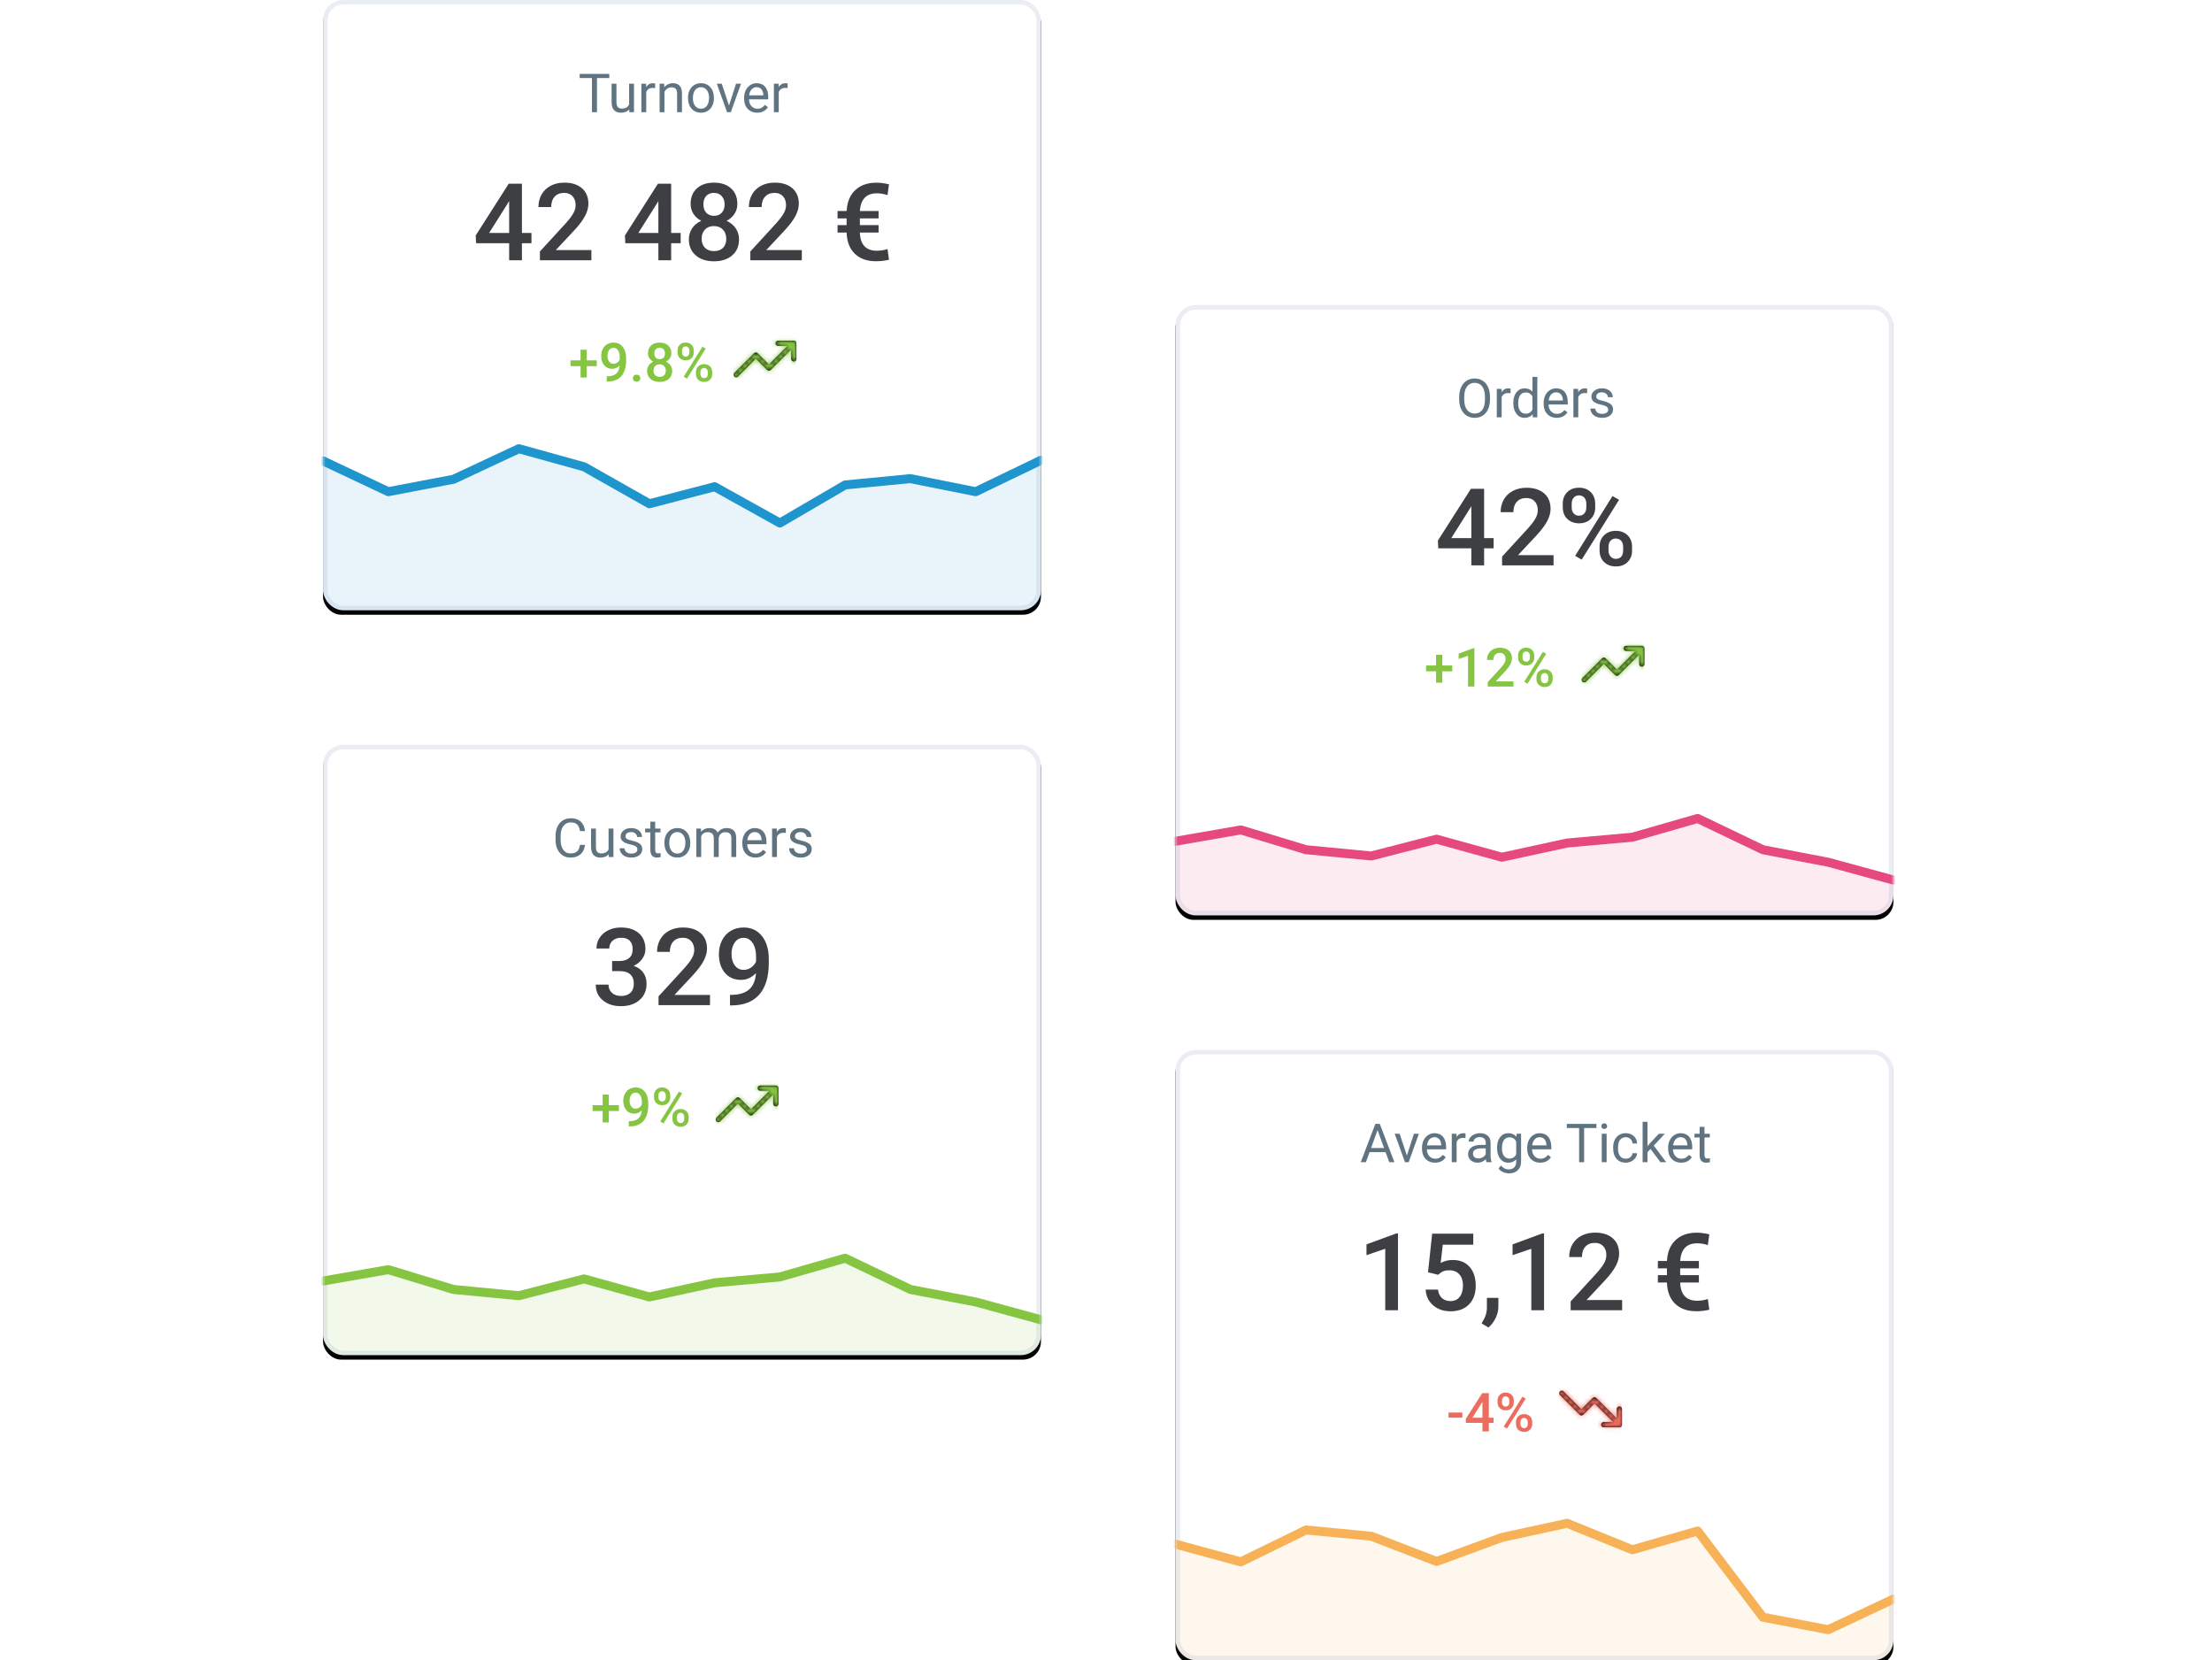 <?xml version="1.0" encoding="UTF-8"?> <svg xmlns="http://www.w3.org/2000/svg" xmlns:xlink="http://www.w3.org/1999/xlink" width="493" height="370" viewBox="0 0 493 370"><defs><rect id="sonar_kpi-a" width="160" height="136" x="0" y="0" rx="4"></rect><filter id="sonar_kpi-b" width="106.2%" height="107.4%" x="-3.1%" y="-2.9%"><feOffset dy="1" in="SourceAlpha" result="shadowOffsetOuter1"></feOffset><feGaussianBlur in="shadowOffsetOuter1" result="shadowBlurOuter1" stdDeviation="1.5"></feGaussianBlur><feComposite in="shadowBlurOuter1" in2="SourceAlpha" operator="out" result="shadowBlurOuter1"></feComposite><feColorMatrix in="shadowBlurOuter1" values="0 0 0 0 0 0 0 0 0 0 0 0 0 0 0 0 0 0 0.04 0"></feColorMatrix></filter><path id="sonar_kpi-d" d="M12.008,4.083 L9.917,4.083 C9.595,4.083 9.333,3.822 9.333,3.5 C9.333,3.178 9.595,2.917 9.917,2.917 L13.417,2.917 C13.739,2.917 14,3.178 14,3.5 L14,7 C14,7.322 13.739,7.583 13.417,7.583 C13.095,7.583 12.833,7.322 12.833,7 L12.833,4.908 L8.287,9.454 C8.06,9.682 7.69,9.682 7.463,9.454 L4.958,6.95 L0.996,10.912 C0.768,11.14 0.399,11.14 0.171,10.912 C-0.057,10.685 -0.057,10.315 0.171,10.088 L4.546,5.713 C4.774,5.485 5.143,5.485 5.371,5.713 L7.875,8.217 L12.008,4.083 Z"></path><rect id="sonar_kpi-f" width="160" height="136" x="0" y="0" rx="4"></rect><filter id="sonar_kpi-g" width="106.2%" height="107.4%" x="-3.1%" y="-2.9%"><feOffset dy="1" in="SourceAlpha" result="shadowOffsetOuter1"></feOffset><feGaussianBlur in="shadowOffsetOuter1" result="shadowBlurOuter1" stdDeviation="1.5"></feGaussianBlur><feComposite in="shadowBlurOuter1" in2="SourceAlpha" operator="out" result="shadowBlurOuter1"></feComposite><feColorMatrix in="shadowBlurOuter1" values="0 0 0 0 0 0 0 0 0 0 0 0 0 0 0 0 0 0 0.04 0"></feColorMatrix></filter><path id="sonar_kpi-i" d="M12.008,4.083 L9.917,4.083 C9.595,4.083 9.333,3.822 9.333,3.5 C9.333,3.178 9.595,2.917 9.917,2.917 L13.417,2.917 C13.739,2.917 14,3.178 14,3.5 L14,7 C14,7.322 13.739,7.583 13.417,7.583 C13.095,7.583 12.833,7.322 12.833,7 L12.833,4.908 L8.287,9.454 C8.06,9.682 7.69,9.682 7.463,9.454 L4.958,6.95 L0.996,10.912 C0.768,11.14 0.399,11.14 0.171,10.912 C-0.057,10.685 -0.057,10.315 0.171,10.088 L4.546,5.713 C4.774,5.485 5.143,5.485 5.371,5.713 L7.875,8.217 L12.008,4.083 Z"></path><rect id="sonar_kpi-k" width="160" height="136" x="0" y="0" rx="4"></rect><filter id="sonar_kpi-l" width="106.2%" height="107.4%" x="-3.1%" y="-2.9%"><feOffset dy="1" in="SourceAlpha" result="shadowOffsetOuter1"></feOffset><feGaussianBlur in="shadowOffsetOuter1" result="shadowBlurOuter1" stdDeviation="1.5"></feGaussianBlur><feComposite in="shadowBlurOuter1" in2="SourceAlpha" operator="out" result="shadowBlurOuter1"></feComposite><feColorMatrix in="shadowBlurOuter1" values="0 0 0 0 0 0 0 0 0 0 0 0 0 0 0 0 0 0 0.04 0"></feColorMatrix></filter><path id="sonar_kpi-n" d="M12.008,4.083 L9.917,4.083 C9.595,4.083 9.333,3.822 9.333,3.5 C9.333,3.178 9.595,2.917 9.917,2.917 L13.417,2.917 C13.739,2.917 14,3.178 14,3.5 L14,7 C14,7.322 13.739,7.583 13.417,7.583 C13.095,7.583 12.833,7.322 12.833,7 L12.833,4.908 L8.287,9.454 C8.06,9.682 7.69,9.682 7.463,9.454 L4.958,6.95 L0.996,10.912 C0.768,11.14 0.399,11.14 0.171,10.912 C-0.057,10.685 -0.057,10.315 0.171,10.088 L4.546,5.713 C4.774,5.485 5.143,5.485 5.371,5.713 L7.875,8.217 L12.008,4.083 Z"></path><rect id="sonar_kpi-p" width="160" height="136" x="0" y="0" rx="4"></rect><filter id="sonar_kpi-q" width="106.2%" height="107.4%" x="-3.1%" y="-2.9%"><feOffset dy="1" in="SourceAlpha" result="shadowOffsetOuter1"></feOffset><feGaussianBlur in="shadowOffsetOuter1" result="shadowBlurOuter1" stdDeviation="1.5"></feGaussianBlur><feComposite in="shadowBlurOuter1" in2="SourceAlpha" operator="out" result="shadowBlurOuter1"></feComposite><feColorMatrix in="shadowBlurOuter1" values="0 0 0 0 0 0 0 0 0 0 0 0 0 0 0 0 0 0 0.04 0"></feColorMatrix></filter><path id="sonar_kpi-s" d="M12.833,9.092 L12.833,7 C12.833,6.678 13.095,6.417 13.417,6.417 C13.739,6.417 14,6.678 14,7 L14,10.5 C14,10.822 13.739,11.083 13.417,11.083 L9.917,11.083 C9.595,11.083 9.333,10.822 9.333,10.5 C9.333,10.178 9.595,9.917 9.917,9.917 L12.008,9.917 L7.875,5.783 L5.371,8.287 C5.143,8.515 4.774,8.515 4.546,8.287 L0.171,3.912 C-0.057,3.685 -0.057,3.315 0.171,3.088 C0.399,2.86 0.768,2.86 0.996,3.088 L4.958,7.05 L7.463,4.546 C7.69,4.318 8.06,4.318 8.287,4.546 L12.833,9.092 Z"></path></defs><g fill="none" fill-rule="evenodd" transform="translate(72)"><mask id="sonar_kpi-c" fill="#fff"><use xlink:href="#sonar_kpi-a"></use></mask><use fill="#000" filter="url(#sonar_kpi-b)" xlink:href="#sonar_kpi-a"></use><rect width="159" height="135" x=".5" y=".5" fill="#FFF" stroke="#EAEDF3" stroke-linejoin="square" rx="4"></rect><g mask="url(#sonar_kpi-c)"><g transform="translate(0 100)"><polyline stroke="#1F95CE" stroke-linecap="round" stroke-linejoin="round" stroke-width="2" points="0 2.712 14.545 9.577 29.091 6.805 43.636 0 58.182 4.029 72.727 12.268 87.273 8.47 101.818 16.56 116.364 8.072 130.909 6.666 145.455 9.577 160 2.574"></polyline><polygon fill="#1F95CE" points="0 2.926 14.545 9.755 29.091 6.968 43.636 0 58.182 4.181 72.727 12.681 87.273 8.64 101.818 16.862 116.364 8.361 130.909 6.968 145.455 9.755 160 2.926 160 36 0 36" opacity=".102"></polygon></g></g><path fill="#3E3F42" fill-rule="nonzero" d="M44.325,51.918 L46.447,51.918 L46.447,54.203 L44.325,54.203 L44.325,58 L41.478,58 L41.478,54.203 L34.107,54.203 L34.025,52.469 L41.384,40.938 L44.325,40.938 L44.325,51.918 Z M37.013,51.918 L41.478,51.918 L41.478,44.793 L41.267,45.168 L37.013,51.918 Z M59.806,58 L48.333,58 L48.333,56.043 L54.017,49.844 C54.837,48.93 55.421,48.166 55.769,47.553 C56.116,46.939 56.29,46.324 56.29,45.707 C56.29,44.895 56.062,44.238 55.605,43.738 C55.148,43.238 54.532,42.988 53.759,42.988 C52.837,42.988 52.122,43.27 51.615,43.832 C51.107,44.395 50.853,45.164 50.853,46.141 L48.005,46.141 C48.005,45.102 48.241,44.166 48.714,43.334 C49.187,42.502 49.863,41.855 50.741,41.395 C51.62,40.934 52.634,40.703 53.782,40.703 C55.439,40.703 56.745,41.119 57.702,41.951 C58.659,42.783 59.138,43.934 59.138,45.402 C59.138,46.254 58.898,47.146 58.417,48.08 C57.937,49.014 57.15,50.074 56.056,51.262 L51.884,55.727 L59.806,55.727 L59.806,58 Z M77.583,51.918 L79.704,51.918 L79.704,54.203 L77.583,54.203 L77.583,58 L74.736,58 L74.736,54.203 L67.365,54.203 L67.282,52.469 L74.642,40.938 L77.583,40.938 L77.583,51.918 Z M70.271,51.918 L74.736,51.918 L74.736,44.793 L74.525,45.168 L70.271,51.918 Z M92.337,45.438 C92.337,46.273 92.122,47.018 91.693,47.67 C91.263,48.322 90.677,48.836 89.935,49.211 C90.825,49.625 91.511,50.191 91.991,50.91 C92.472,51.629 92.712,52.441 92.712,53.348 C92.712,54.848 92.204,56.037 91.189,56.916 C90.173,57.795 88.822,58.234 87.134,58.234 C85.439,58.234 84.081,57.793 83.062,56.91 C82.042,56.027 81.532,54.84 81.532,53.348 C81.532,52.434 81.775,51.613 82.259,50.887 C82.743,50.16 83.423,49.602 84.298,49.211 C83.564,48.836 82.984,48.322 82.558,47.67 C82.132,47.018 81.919,46.273 81.919,45.438 C81.919,43.984 82.388,42.832 83.325,41.98 C84.263,41.129 85.529,40.703 87.122,40.703 C88.724,40.703 89.993,41.129 90.931,41.98 C91.868,42.832 92.337,43.984 92.337,45.438 Z M89.865,53.207 C89.865,52.363 89.613,51.682 89.109,51.162 C88.605,50.643 87.939,50.383 87.111,50.383 C86.282,50.383 85.62,50.641 85.124,51.156 C84.628,51.672 84.38,52.355 84.38,53.207 C84.38,54.043 84.624,54.711 85.113,55.211 C85.601,55.711 86.275,55.961 87.134,55.961 C87.993,55.961 88.663,55.719 89.144,55.234 C89.624,54.75 89.865,54.074 89.865,53.207 Z M89.501,45.543 C89.501,44.801 89.286,44.189 88.857,43.709 C88.427,43.229 87.849,42.988 87.122,42.988 C86.396,42.988 85.822,43.217 85.4,43.674 C84.978,44.131 84.767,44.754 84.767,45.543 C84.767,46.324 84.98,46.945 85.406,47.406 C85.831,47.867 86.407,48.098 87.134,48.098 C87.861,48.098 88.437,47.867 88.863,47.406 C89.288,46.945 89.501,46.324 89.501,45.543 Z M106.704,58 L95.232,58 L95.232,56.043 L100.915,49.844 C101.736,48.93 102.32,48.166 102.667,47.553 C103.015,46.939 103.189,46.324 103.189,45.707 C103.189,44.895 102.96,44.238 102.503,43.738 C102.046,43.238 101.431,42.988 100.657,42.988 C99.736,42.988 99.021,43.27 98.513,43.832 C98.005,44.395 97.751,45.164 97.751,46.141 L94.904,46.141 C94.904,45.102 95.14,44.166 95.613,43.334 C96.085,42.502 96.761,41.855 97.64,41.395 C98.519,40.934 99.532,40.703 100.681,40.703 C102.337,40.703 103.644,41.119 104.601,41.951 C105.558,42.783 106.036,43.934 106.036,45.402 C106.036,46.254 105.796,47.146 105.316,48.08 C104.835,49.014 104.048,50.074 102.954,51.262 L98.782,55.727 L106.704,55.727 L106.704,58 Z M123.814,51.824 L119.642,51.824 C119.689,53.184 120.031,54.199 120.667,54.871 C121.304,55.543 122.216,55.879 123.404,55.879 C124.263,55.879 125.064,55.75 125.806,55.492 L126.134,57.883 C125.197,58.109 124.228,58.223 123.228,58.223 C121.228,58.223 119.654,57.66 118.505,56.535 C117.357,55.41 116.751,53.84 116.689,51.824 L114.673,51.824 L114.673,50.172 L116.689,50.172 L116.689,48.672 L114.673,48.672 L114.673,47.02 L116.7,47.02 C116.802,45.027 117.439,43.479 118.611,42.373 C119.782,41.268 121.357,40.715 123.333,40.715 C124.161,40.715 125.095,40.836 126.134,41.078 L125.806,43.48 C125.009,43.215 124.216,43.082 123.427,43.082 C122.247,43.082 121.341,43.418 120.708,44.09 C120.075,44.762 119.724,45.738 119.654,47.02 L123.814,47.02 L123.814,48.672 L119.642,48.672 L119.642,50.172 L123.814,50.172 L123.814,51.824 Z" mask="url(#sonar_kpi-c)"></path><path fill="#5F7381" fill-rule="nonzero" d="M63.793,17.395 L61.051,17.395 L61.051,25 L59.932,25 L59.932,17.395 L57.196,17.395 L57.196,16.469 L63.793,16.469 L63.793,17.395 Z M68.246,24.373 C67.824,24.869 67.205,25.117 66.389,25.117 C65.713,25.117 65.198,24.921 64.845,24.528 C64.491,24.136 64.313,23.555 64.309,22.785 L64.309,18.66 L65.393,18.66 L65.393,22.756 C65.393,23.717 65.783,24.197 66.565,24.197 C67.393,24.197 67.944,23.889 68.217,23.271 L68.217,18.66 L69.301,18.66 L69.301,25 L68.27,25 L68.246,24.373 Z M74.012,19.633 C73.848,19.605 73.67,19.592 73.479,19.592 C72.768,19.592 72.285,19.895 72.031,20.5 L72.031,25 L70.948,25 L70.948,18.66 L72.002,18.66 L72.02,19.393 C72.375,18.826 72.879,18.543 73.531,18.543 C73.742,18.543 73.903,18.57 74.012,18.625 L74.012,19.633 Z M76.033,18.66 L76.069,19.457 C76.553,18.848 77.186,18.543 77.967,18.543 C79.307,18.543 79.983,19.299 79.994,20.811 L79.994,25 L78.91,25 L78.91,20.805 C78.906,20.348 78.802,20.01 78.597,19.791 C78.392,19.572 78.073,19.463 77.639,19.463 C77.287,19.463 76.979,19.557 76.713,19.744 C76.448,19.932 76.24,20.178 76.092,20.482 L76.092,25 L75.008,25 L75.008,18.66 L76.033,18.66 Z M81.342,21.771 C81.342,21.15 81.464,20.592 81.708,20.096 C81.952,19.6 82.292,19.217 82.728,18.947 C83.163,18.678 83.66,18.543 84.219,18.543 C85.082,18.543 85.781,18.842 86.314,19.439 C86.847,20.037 87.114,20.832 87.114,21.824 L87.114,21.9 C87.114,22.518 86.995,23.071 86.759,23.562 C86.523,24.052 86.185,24.434 85.745,24.707 C85.306,24.98 84.801,25.117 84.231,25.117 C83.371,25.117 82.675,24.818 82.142,24.221 C81.609,23.623 81.342,22.832 81.342,21.848 L81.342,21.771 Z M82.432,21.9 C82.432,22.604 82.595,23.168 82.921,23.594 C83.247,24.02 83.684,24.232 84.231,24.232 C84.782,24.232 85.219,24.017 85.543,23.585 C85.867,23.153 86.03,22.549 86.03,21.771 C86.03,21.076 85.865,20.513 85.534,20.081 C85.204,19.649 84.766,19.434 84.219,19.434 C83.684,19.434 83.252,19.646 82.924,20.072 C82.596,20.498 82.432,21.107 82.432,21.9 Z M90.477,23.529 L92.047,18.66 L93.155,18.66 L90.881,25 L90.055,25 L87.758,18.66 L88.865,18.66 L90.477,23.529 Z M96.752,25.117 C95.893,25.117 95.194,24.835 94.655,24.271 C94.115,23.706 93.846,22.951 93.846,22.006 L93.846,21.807 C93.846,21.178 93.966,20.616 94.206,20.122 C94.447,19.628 94.782,19.241 95.214,18.962 C95.646,18.683 96.114,18.543 96.617,18.543 C97.442,18.543 98.082,18.814 98.539,19.357 C98.996,19.9 99.225,20.678 99.225,21.689 L99.225,22.141 L94.93,22.141 C94.946,22.766 95.128,23.271 95.478,23.655 C95.827,24.04 96.272,24.232 96.811,24.232 C97.194,24.232 97.518,24.154 97.783,23.998 C98.049,23.842 98.281,23.635 98.481,23.377 L99.143,23.893 C98.612,24.709 97.815,25.117 96.752,25.117 Z M96.617,19.434 C96.18,19.434 95.813,19.593 95.516,19.911 C95.219,20.229 95.035,20.676 94.965,21.25 L98.141,21.25 L98.141,21.168 C98.11,20.617 97.961,20.19 97.696,19.888 C97.43,19.585 97.071,19.434 96.617,19.434 Z M103.543,19.633 C103.379,19.605 103.201,19.592 103.01,19.592 C102.299,19.592 101.817,19.895 101.563,20.5 L101.563,25 L100.479,25 L100.479,18.66 L101.533,18.66 L101.551,19.393 C101.907,18.826 102.41,18.543 103.063,18.543 C103.274,18.543 103.434,18.57 103.543,18.625 L103.543,19.633 Z" mask="url(#sonar_kpi-c)"></path><g mask="url(#sonar_kpi-c)"><g transform="translate(54 70)"><path fill="#85C542" fill-rule="nonzero" d="M4.774,10.307 L7.001,10.307 L7.001,11.607 L4.774,11.607 L4.774,14.145 L3.392,14.145 L3.392,11.607 L1.153,11.607 L1.153,10.307 L3.392,10.307 L3.392,7.934 L4.774,7.934 L4.774,10.307 Z M12.116,11.432 C11.64,11.936 11.083,12.188 10.446,12.188 C9.696,12.188 9.099,11.925 8.653,11.399 C8.208,10.874 7.985,10.184 7.985,9.328 C7.985,8.766 8.099,8.256 8.325,7.799 C8.552,7.342 8.874,6.986 9.292,6.732 C9.71,6.479 10.194,6.352 10.745,6.352 C11.604,6.352 12.286,6.672 12.79,7.312 C13.294,7.953 13.546,8.811 13.546,9.885 L13.546,10.283 C13.546,11.822 13.198,12.996 12.503,13.805 C11.808,14.613 10.771,15.023 9.392,15.035 L9.222,15.035 L9.222,13.857 L9.427,13.857 C10.267,13.846 10.911,13.644 11.36,13.251 C11.81,12.858 12.062,12.252 12.116,11.432 Z M10.745,11.074 C11.03,11.074 11.298,10.992 11.548,10.828 C11.798,10.664 11.991,10.438 12.128,10.148 L12.128,9.592 C12.128,8.963 11.999,8.457 11.741,8.074 C11.483,7.691 11.149,7.5 10.739,7.5 C10.329,7.5 10.002,7.669 9.758,8.007 C9.514,8.345 9.392,8.771 9.392,9.287 C9.392,9.822 9.515,10.254 9.761,10.582 C10.007,10.91 10.335,11.074 10.745,11.074 Z M15.878,13.5 C16.144,13.5 16.349,13.575 16.493,13.726 C16.638,13.876 16.71,14.064 16.71,14.291 C16.71,14.514 16.638,14.698 16.493,14.845 C16.349,14.991 16.144,15.064 15.878,15.064 C15.624,15.064 15.423,14.992 15.274,14.848 C15.126,14.703 15.052,14.518 15.052,14.291 C15.052,14.064 15.124,13.876 15.269,13.726 C15.413,13.575 15.616,13.5 15.878,13.5 Z M23.624,8.719 C23.624,9.137 23.517,9.509 23.302,9.835 C23.087,10.161 22.794,10.418 22.423,10.605 C22.868,10.813 23.211,11.096 23.451,11.455 C23.691,11.814 23.812,12.221 23.812,12.674 C23.812,13.424 23.558,14.019 23.05,14.458 C22.542,14.897 21.866,15.117 21.022,15.117 C20.175,15.117 19.496,14.896 18.986,14.455 C18.477,14.014 18.222,13.42 18.222,12.674 C18.222,12.217 18.343,11.807 18.585,11.443 C18.827,11.08 19.167,10.801 19.604,10.605 C19.237,10.418 18.947,10.161 18.734,9.835 C18.521,9.509 18.415,9.137 18.415,8.719 C18.415,7.992 18.649,7.416 19.118,6.99 C19.587,6.564 20.22,6.352 21.017,6.352 C21.817,6.352 22.452,6.564 22.921,6.99 C23.39,7.416 23.624,7.992 23.624,8.719 Z M22.388,12.604 C22.388,12.182 22.262,11.841 22.01,11.581 C21.758,11.321 21.425,11.191 21.011,11.191 C20.597,11.191 20.266,11.32 20.018,11.578 C19.77,11.836 19.646,12.178 19.646,12.604 C19.646,13.021 19.768,13.355 20.012,13.605 C20.256,13.855 20.593,13.98 21.022,13.98 C21.452,13.98 21.787,13.859 22.027,13.617 C22.268,13.375 22.388,13.037 22.388,12.604 Z M22.206,8.771 C22.206,8.4 22.099,8.095 21.884,7.854 C21.669,7.614 21.38,7.494 21.017,7.494 C20.653,7.494 20.366,7.608 20.155,7.837 C19.944,8.065 19.839,8.377 19.839,8.771 C19.839,9.162 19.945,9.473 20.158,9.703 C20.371,9.934 20.659,10.049 21.022,10.049 C21.386,10.049 21.674,9.934 21.887,9.703 C22.1,9.473 22.206,9.162 22.206,8.771 Z M25.013,8.109 C25.013,7.594 25.179,7.171 25.511,6.841 C25.843,6.511 26.278,6.346 26.817,6.346 C27.364,6.346 27.803,6.511 28.133,6.841 C28.463,7.171 28.628,7.604 28.628,8.139 L28.628,8.561 C28.628,9.072 28.463,9.492 28.133,9.82 C27.803,10.148 27.368,10.312 26.829,10.312 C26.302,10.312 25.867,10.151 25.525,9.829 C25.184,9.507 25.013,9.072 25.013,8.525 L25.013,8.109 Z M26.009,8.561 C26.009,8.83 26.084,9.048 26.234,9.214 C26.385,9.38 26.583,9.463 26.829,9.463 C27.071,9.463 27.267,9.38 27.415,9.214 C27.563,9.048 27.638,8.822 27.638,8.537 L27.638,8.109 C27.638,7.84 27.563,7.621 27.412,7.453 C27.262,7.285 27.063,7.201 26.817,7.201 C26.571,7.201 26.375,7.286 26.229,7.456 C26.082,7.626 26.009,7.85 26.009,8.127 L26.009,8.561 Z M29.114,12.908 C29.114,12.385 29.284,11.961 29.624,11.637 C29.964,11.312 30.397,11.15 30.925,11.15 C31.456,11.15 31.891,11.312 32.229,11.637 C32.566,11.961 32.735,12.398 32.735,12.949 L32.735,13.365 C32.735,13.873 32.572,14.292 32.246,14.622 C31.92,14.952 31.483,15.117 30.937,15.117 C30.39,15.117 29.949,14.954 29.615,14.628 C29.281,14.302 29.114,13.871 29.114,13.336 L29.114,12.908 Z M30.11,13.365 C30.11,13.631 30.187,13.849 30.342,14.019 C30.496,14.188 30.694,14.273 30.937,14.273 C31.187,14.273 31.383,14.192 31.525,14.03 C31.668,13.868 31.739,13.641 31.739,13.348 L31.739,12.908 C31.739,12.635 31.663,12.416 31.511,12.252 C31.358,12.088 31.163,12.006 30.925,12.006 C30.683,12.006 30.486,12.088 30.336,12.252 C30.186,12.416 30.11,12.643 30.11,12.932 L30.11,13.365 Z M27.122,14.361 L26.39,13.939 L30.556,7.271 L31.288,7.693 L27.122,14.361 Z"></path><g transform="translate(37.5 3)"><mask id="sonar_kpi-e" fill="#fff"><use xlink:href="#sonar_kpi-d"></use></mask><use fill="#000" fill-rule="nonzero" xlink:href="#sonar_kpi-d"></use><g fill="#85C542" mask="url(#sonar_kpi-e)"><rect width="14" height="14"></rect></g></g></g></g><g transform="translate(190 68)"><mask id="sonar_kpi-h" fill="#fff"><use xlink:href="#sonar_kpi-f"></use></mask><use fill="#000" filter="url(#sonar_kpi-g)" xlink:href="#sonar_kpi-f"></use><rect width="159" height="135" x=".5" y=".5" fill="#FFF" stroke="#EAEDF3" stroke-linejoin="square" rx="4"></rect><g mask="url(#sonar_kpi-h)"><g transform="matrix(-1 0 0 1 160 114.4)"><polygon fill="#E64880" points="0 13.726 14.545 9.755 29.091 6.968 43.636 0 58.182 4.181 72.727 5.481 87.273 8.64 101.818 4.622 116.364 8.361 130.909 6.968 145.455 2.555 160 5.086 160 21.6 0 21.6" opacity=".102"></polygon><polyline stroke="#E64880" stroke-linecap="round" stroke-linejoin="round" stroke-width="2" points="0 13.726 14.545 9.755 29.091 6.968 43.636 0 58.182 4.181 72.727 5.481 87.273 8.64 101.818 4.622 116.364 8.361 130.909 6.968 145.455 2.555 160 5.086"></polyline></g></g><path fill="#3E3F42" fill-rule="nonzero" d="M68.771,51.918 L70.892,51.918 L70.892,54.203 L68.771,54.203 L68.771,58 L65.923,58 L65.923,54.203 L58.552,54.203 L58.47,52.469 L65.829,40.938 L68.771,40.938 L68.771,51.918 Z M61.458,51.918 L65.923,51.918 L65.923,44.793 L65.712,45.168 L61.458,51.918 Z M84.251,58 L72.779,58 L72.779,56.043 L78.462,49.844 C79.282,48.93 79.866,48.166 80.214,47.553 C80.562,46.939 80.736,46.324 80.736,45.707 C80.736,44.895 80.507,44.238 80.05,43.738 C79.593,43.238 78.978,42.988 78.204,42.988 C77.282,42.988 76.568,43.27 76.06,43.832 C75.552,44.395 75.298,45.164 75.298,46.141 L72.45,46.141 C72.45,45.102 72.687,44.166 73.159,43.334 C73.632,42.502 74.308,41.855 75.187,41.395 C76.066,40.934 77.079,40.703 78.228,40.703 C79.884,40.703 81.191,41.119 82.148,41.951 C83.105,42.783 83.583,43.934 83.583,45.402 C83.583,46.254 83.343,47.146 82.863,48.08 C82.382,49.014 81.595,50.074 80.501,51.262 L76.329,55.727 L84.251,55.727 L84.251,58 Z M86.302,44.219 C86.302,43.187 86.634,42.342 87.298,41.682 C87.962,41.021 88.833,40.691 89.911,40.691 C91.005,40.691 91.882,41.021 92.542,41.682 C93.202,42.342 93.532,43.207 93.532,44.277 L93.532,45.121 C93.532,46.145 93.202,46.984 92.542,47.641 C91.882,48.297 91.013,48.625 89.935,48.625 C88.88,48.625 88.011,48.303 87.327,47.658 C86.644,47.014 86.302,46.145 86.302,45.051 L86.302,44.219 Z M88.294,45.121 C88.294,45.66 88.445,46.096 88.745,46.428 C89.046,46.76 89.443,46.926 89.935,46.926 C90.419,46.926 90.81,46.76 91.107,46.428 C91.404,46.096 91.552,45.645 91.552,45.074 L91.552,44.219 C91.552,43.68 91.402,43.242 91.101,42.906 C90.8,42.57 90.404,42.402 89.911,42.402 C89.419,42.402 89.027,42.572 88.734,42.912 C88.441,43.252 88.294,43.699 88.294,44.254 L88.294,45.121 Z M94.505,53.816 C94.505,52.77 94.845,51.922 95.525,51.273 C96.204,50.625 97.072,50.301 98.126,50.301 C99.189,50.301 100.058,50.625 100.734,51.273 C101.409,51.922 101.747,52.797 101.747,53.898 L101.747,54.73 C101.747,55.746 101.421,56.584 100.769,57.244 C100.116,57.904 99.243,58.234 98.15,58.234 C97.056,58.234 96.175,57.908 95.507,57.256 C94.839,56.604 94.505,55.742 94.505,54.672 L94.505,53.816 Z M96.497,54.73 C96.497,55.262 96.652,55.697 96.96,56.037 C97.269,56.377 97.665,56.547 98.15,56.547 C98.65,56.547 99.042,56.385 99.327,56.061 C99.613,55.736 99.755,55.281 99.755,54.695 L99.755,53.816 C99.755,53.27 99.603,52.832 99.298,52.504 C98.993,52.176 98.603,52.012 98.126,52.012 C97.642,52.012 97.249,52.176 96.948,52.504 C96.648,52.832 96.497,53.285 96.497,53.863 L96.497,54.73 Z M90.521,56.723 L89.056,55.879 L97.388,42.543 L98.853,43.387 L90.521,56.723 Z" mask="url(#sonar_kpi-h)"></path><path fill="#5F7381" fill-rule="nonzero" d="M70.08,21.01 C70.08,21.846 69.94,22.575 69.658,23.198 C69.377,23.821 68.979,24.297 68.463,24.625 C67.948,24.953 67.346,25.117 66.658,25.117 C65.987,25.117 65.391,24.952 64.871,24.622 C64.352,24.292 63.948,23.821 63.661,23.21 C63.374,22.599 63.227,21.891 63.219,21.086 L63.219,20.471 C63.219,19.65 63.362,18.926 63.647,18.297 C63.932,17.668 64.335,17.187 64.857,16.853 C65.378,16.519 65.975,16.352 66.647,16.352 C67.33,16.352 67.933,16.517 68.454,16.847 C68.976,17.177 69.377,17.655 69.658,18.282 C69.94,18.909 70.08,19.639 70.08,20.471 L70.08,21.01 Z M68.961,20.459 C68.961,19.447 68.758,18.671 68.352,18.13 C67.946,17.589 67.377,17.318 66.647,17.318 C65.936,17.318 65.376,17.589 64.968,18.13 C64.56,18.671 64.35,19.422 64.338,20.383 L64.338,21.01 C64.338,21.99 64.544,22.761 64.956,23.321 C65.368,23.882 65.936,24.162 66.658,24.162 C67.385,24.162 67.948,23.897 68.346,23.368 C68.744,22.839 68.949,22.08 68.961,21.092 L68.961,20.459 Z M74.662,19.633 C74.498,19.605 74.321,19.592 74.129,19.592 C73.418,19.592 72.936,19.895 72.682,20.5 L72.682,25 L71.598,25 L71.598,18.66 L72.653,18.66 L72.67,19.393 C73.026,18.826 73.53,18.543 74.182,18.543 C74.393,18.543 74.553,18.57 74.662,18.625 L74.662,19.633 Z M75.283,21.777 C75.283,20.805 75.514,20.022 75.975,19.431 C76.436,18.839 77.039,18.543 77.785,18.543 C78.528,18.543 79.115,18.797 79.549,19.305 L79.549,16 L80.633,16 L80.633,25 L79.637,25 L79.584,24.32 C79.151,24.852 78.547,25.117 77.774,25.117 C77.039,25.117 76.441,24.816 75.978,24.215 C75.515,23.613 75.283,22.828 75.283,21.859 L75.283,21.777 Z M76.367,21.9 C76.367,22.619 76.516,23.182 76.813,23.588 C77.11,23.994 77.52,24.197 78.043,24.197 C78.731,24.197 79.233,23.889 79.549,23.271 L79.549,20.359 C79.225,19.762 78.727,19.463 78.055,19.463 C77.524,19.463 77.11,19.668 76.813,20.078 C76.516,20.488 76.367,21.096 76.367,21.9 Z M84.946,25.117 C84.086,25.117 83.387,24.835 82.848,24.271 C82.309,23.706 82.039,22.951 82.039,22.006 L82.039,21.807 C82.039,21.178 82.159,20.616 82.4,20.122 C82.64,19.628 82.976,19.241 83.407,18.962 C83.839,18.683 84.307,18.543 84.811,18.543 C85.635,18.543 86.276,18.814 86.733,19.357 C87.19,19.9 87.418,20.678 87.418,21.689 L87.418,22.141 L83.123,22.141 C83.139,22.766 83.322,23.271 83.671,23.655 C84.021,24.04 84.465,24.232 85.004,24.232 C85.387,24.232 85.711,24.154 85.977,23.998 C86.242,23.842 86.475,23.635 86.674,23.377 L87.336,23.893 C86.805,24.709 86.008,25.117 84.946,25.117 Z M84.811,19.434 C84.373,19.434 84.006,19.593 83.709,19.911 C83.412,20.229 83.229,20.676 83.158,21.25 L86.334,21.25 L86.334,21.168 C86.303,20.617 86.155,20.19 85.889,19.888 C85.623,19.585 85.264,19.434 84.811,19.434 Z M91.737,19.633 C91.573,19.605 91.395,19.592 91.203,19.592 C90.492,19.592 90.01,19.895 89.756,20.5 L89.756,25 L88.672,25 L88.672,18.66 L89.727,18.66 L89.744,19.393 C90.1,18.826 90.604,18.543 91.256,18.543 C91.467,18.543 91.627,18.57 91.737,18.625 L91.737,19.633 Z M96.424,23.318 C96.424,23.025 96.314,22.798 96.093,22.636 C95.872,22.474 95.488,22.334 94.939,22.217 C94.39,22.1 93.954,21.959 93.632,21.795 C93.31,21.631 93.072,21.436 92.917,21.209 C92.763,20.982 92.686,20.713 92.686,20.4 C92.686,19.881 92.906,19.441 93.345,19.082 C93.784,18.723 94.346,18.543 95.03,18.543 C95.748,18.543 96.331,18.729 96.779,19.1 C97.226,19.471 97.449,19.945 97.449,20.523 L96.36,20.523 C96.36,20.227 96.234,19.971 95.982,19.756 C95.73,19.541 95.412,19.434 95.03,19.434 C94.635,19.434 94.326,19.52 94.104,19.691 C93.881,19.863 93.77,20.088 93.77,20.365 C93.77,20.627 93.873,20.824 94.08,20.957 C94.287,21.09 94.661,21.217 95.202,21.338 C95.743,21.459 96.182,21.604 96.518,21.771 C96.854,21.939 97.103,22.142 97.265,22.378 C97.427,22.614 97.508,22.902 97.508,23.242 C97.508,23.809 97.282,24.263 96.828,24.604 C96.375,24.946 95.787,25.117 95.065,25.117 C94.557,25.117 94.108,25.027 93.717,24.848 C93.326,24.668 93.021,24.417 92.8,24.095 C92.579,23.772 92.469,23.424 92.469,23.049 L93.553,23.049 C93.573,23.412 93.718,23.7 93.99,23.913 C94.261,24.126 94.619,24.232 95.065,24.232 C95.475,24.232 95.804,24.149 96.052,23.983 C96.3,23.817 96.424,23.596 96.424,23.318 Z" mask="url(#sonar_kpi-h)"></path><g mask="url(#sonar_kpi-h)"><g transform="translate(55 70)"><path fill="#85C542" fill-rule="nonzero" d="M4.45,10.307 L6.677,10.307 L6.677,11.607 L4.45,11.607 L4.45,14.145 L3.067,14.145 L3.067,11.607 L0.829,11.607 L0.829,10.307 L3.067,10.307 L3.067,7.934 L4.45,7.934 L4.45,10.307 Z M11.61,15 L10.192,15 L10.192,8.15 L8.101,8.865 L8.101,7.664 L11.429,6.439 L11.61,6.439 L11.61,15 Z M20.312,15 L14.575,15 L14.575,14.021 L17.417,10.922 C17.827,10.465 18.119,10.083 18.293,9.776 C18.467,9.47 18.554,9.162 18.554,8.854 C18.554,8.447 18.439,8.119 18.211,7.869 C17.982,7.619 17.675,7.494 17.288,7.494 C16.827,7.494 16.47,7.635 16.216,7.916 C15.962,8.197 15.835,8.582 15.835,9.07 L14.411,9.07 C14.411,8.551 14.529,8.083 14.766,7.667 C15.002,7.251 15.34,6.928 15.779,6.697 C16.219,6.467 16.726,6.352 17.3,6.352 C18.128,6.352 18.781,6.56 19.26,6.976 C19.738,7.392 19.978,7.967 19.978,8.701 C19.978,9.127 19.857,9.573 19.617,10.04 C19.377,10.507 18.983,11.037 18.437,11.631 L16.351,13.863 L20.312,13.863 L20.312,15 Z M21.337,8.109 C21.337,7.594 21.503,7.171 21.835,6.841 C22.167,6.511 22.603,6.346 23.142,6.346 C23.688,6.346 24.127,6.511 24.457,6.841 C24.787,7.171 24.952,7.604 24.952,8.139 L24.952,8.561 C24.952,9.072 24.787,9.492 24.457,9.82 C24.127,10.148 23.692,10.312 23.153,10.312 C22.626,10.312 22.191,10.151 21.85,9.829 C21.508,9.507 21.337,9.072 21.337,8.525 L21.337,8.109 Z M22.333,8.561 C22.333,8.83 22.408,9.048 22.559,9.214 C22.709,9.38 22.907,9.463 23.153,9.463 C23.396,9.463 23.591,9.38 23.739,9.214 C23.888,9.048 23.962,8.822 23.962,8.537 L23.962,8.109 C23.962,7.84 23.887,7.621 23.736,7.453 C23.586,7.285 23.388,7.201 23.142,7.201 C22.896,7.201 22.699,7.286 22.553,7.456 C22.406,7.626 22.333,7.85 22.333,8.127 L22.333,8.561 Z M25.438,12.908 C25.438,12.385 25.608,11.961 25.948,11.637 C26.288,11.312 26.722,11.15 27.249,11.15 C27.78,11.15 28.215,11.312 28.553,11.637 C28.891,11.961 29.06,12.398 29.06,12.949 L29.06,13.365 C29.06,13.873 28.896,14.292 28.57,14.622 C28.244,14.952 27.808,15.117 27.261,15.117 C26.714,15.117 26.273,14.954 25.939,14.628 C25.605,14.302 25.438,13.871 25.438,13.336 L25.438,12.908 Z M26.435,13.365 C26.435,13.631 26.512,13.849 26.666,14.019 C26.82,14.188 27.019,14.273 27.261,14.273 C27.511,14.273 27.707,14.192 27.85,14.03 C27.992,13.868 28.063,13.641 28.063,13.348 L28.063,12.908 C28.063,12.635 27.987,12.416 27.835,12.252 C27.683,12.088 27.487,12.006 27.249,12.006 C27.007,12.006 26.811,12.088 26.66,12.252 C26.51,12.416 26.435,12.643 26.435,12.932 L26.435,13.365 Z M23.446,14.361 L22.714,13.939 L26.88,7.271 L27.612,7.693 L23.446,14.361 Z"></path><g transform="translate(35.5 3)"><mask id="sonar_kpi-j" fill="#fff"><use xlink:href="#sonar_kpi-i"></use></mask><use fill="#000" fill-rule="nonzero" xlink:href="#sonar_kpi-i"></use><g fill="#85C542" mask="url(#sonar_kpi-j)"><rect width="14" height="14"></rect></g></g></g></g></g><g transform="translate(0 166)"><mask id="sonar_kpi-m" fill="#fff"><use xlink:href="#sonar_kpi-k"></use></mask><use fill="#000" filter="url(#sonar_kpi-l)" xlink:href="#sonar_kpi-k"></use><rect width="159" height="135" x=".5" y=".5" fill="#FFF" stroke="#EAEDF3" stroke-linejoin="square" rx="4"></rect><g mask="url(#sonar_kpi-m)"><g transform="matrix(-1 0 0 1 160 114.4)"><polygon fill="#85C542" points="0 13.726 14.545 9.755 29.091 6.968 43.636 0 58.182 4.181 72.727 5.481 87.273 8.64 101.818 4.622 116.364 8.361 130.909 6.968 145.455 2.555 160 5.086 160 21.6 0 21.6" opacity=".102"></polygon><polyline stroke="#85C542" stroke-linecap="round" stroke-linejoin="round" stroke-width="2" points="0 13.726 14.545 9.755 29.091 6.968 43.636 0 58.182 4.181 72.727 5.481 87.273 8.64 101.818 4.622 116.364 8.361 130.909 6.968 145.455 2.555 160 5.086"></polyline></g></g><path fill="#3E3F42" fill-rule="nonzero" d="M64.423,48.168 L66.157,48.168 C67.032,48.16 67.726,47.934 68.238,47.488 C68.749,47.043 69.005,46.398 69.005,45.555 C69.005,44.742 68.792,44.111 68.366,43.662 C67.941,43.213 67.29,42.988 66.415,42.988 C65.65,42.988 65.021,43.209 64.529,43.65 C64.036,44.092 63.79,44.668 63.79,45.379 L60.943,45.379 C60.943,44.504 61.175,43.707 61.64,42.988 C62.105,42.27 62.753,41.709 63.585,41.307 C64.417,40.904 65.349,40.703 66.38,40.703 C68.083,40.703 69.421,41.131 70.394,41.986 C71.366,42.842 71.853,44.031 71.853,45.555 C71.853,46.32 71.609,47.041 71.12,47.717 C70.632,48.393 70.001,48.902 69.228,49.246 C70.165,49.566 70.878,50.07 71.366,50.758 C71.855,51.445 72.099,52.266 72.099,53.219 C72.099,54.75 71.573,55.969 70.523,56.875 C69.472,57.781 68.091,58.234 66.38,58.234 C64.739,58.234 63.396,57.797 62.349,56.922 C61.302,56.047 60.779,54.883 60.779,53.43 L63.626,53.43 C63.626,54.18 63.878,54.789 64.382,55.258 C64.886,55.727 65.564,55.961 66.415,55.961 C67.298,55.961 67.993,55.727 68.501,55.258 C69.009,54.789 69.263,54.109 69.263,53.219 C69.263,52.32 68.997,51.629 68.466,51.145 C67.935,50.66 67.146,50.418 66.099,50.418 L64.423,50.418 L64.423,48.168 Z M86.243,58 L74.771,58 L74.771,56.043 L80.454,49.844 C81.275,48.93 81.859,48.166 82.206,47.553 C82.554,46.939 82.728,46.324 82.728,45.707 C82.728,44.895 82.499,44.238 82.042,43.738 C81.585,43.238 80.97,42.988 80.197,42.988 C79.275,42.988 78.56,43.27 78.052,43.832 C77.544,44.395 77.29,45.164 77.29,46.141 L74.443,46.141 C74.443,45.102 74.679,44.166 75.152,43.334 C75.624,42.502 76.3,41.855 77.179,41.395 C78.058,40.934 79.072,40.703 80.22,40.703 C81.876,40.703 83.183,41.119 84.14,41.951 C85.097,42.783 85.575,43.934 85.575,45.402 C85.575,46.254 85.335,47.146 84.855,48.08 C84.374,49.014 83.587,50.074 82.493,51.262 L78.322,55.727 L86.243,55.727 L86.243,58 Z M96.486,50.863 C95.532,51.871 94.419,52.375 93.146,52.375 C91.646,52.375 90.45,51.85 89.56,50.799 C88.669,49.748 88.224,48.367 88.224,46.656 C88.224,45.531 88.45,44.512 88.904,43.598 C89.357,42.684 90.001,41.973 90.837,41.465 C91.673,40.957 92.642,40.703 93.743,40.703 C95.462,40.703 96.825,41.344 97.833,42.625 C98.841,43.906 99.345,45.621 99.345,47.77 L99.345,48.566 C99.345,51.645 98.65,53.992 97.259,55.609 C95.868,57.227 93.794,58.047 91.036,58.07 L90.697,58.07 L90.697,55.715 L91.107,55.715 C92.786,55.691 94.075,55.287 94.974,54.502 C95.872,53.717 96.376,52.504 96.486,50.863 Z M93.743,50.148 C94.314,50.148 94.849,49.984 95.349,49.656 C95.849,49.328 96.236,48.875 96.509,48.297 L96.509,47.184 C96.509,45.926 96.251,44.914 95.736,44.148 C95.22,43.383 94.552,43 93.732,43 C92.911,43 92.257,43.338 91.769,44.014 C91.281,44.689 91.036,45.543 91.036,46.574 C91.036,47.645 91.282,48.508 91.775,49.164 C92.267,49.82 92.923,50.148 93.743,50.148 Z" mask="url(#sonar_kpi-m)"></path><path fill="#5F7381" fill-rule="nonzero" d="M58.388,22.293 C58.282,23.195 57.949,23.892 57.389,24.382 C56.828,24.872 56.083,25.117 55.154,25.117 C54.146,25.117 53.338,24.756 52.731,24.033 C52.123,23.311 51.82,22.344 51.82,21.133 L51.82,20.312 C51.82,19.52 51.961,18.822 52.244,18.221 C52.528,17.619 52.929,17.157 53.448,16.835 C53.968,16.513 54.57,16.352 55.253,16.352 C56.159,16.352 56.886,16.604 57.433,17.11 C57.98,17.616 58.298,18.316 58.388,19.211 L57.257,19.211 C57.159,18.531 56.948,18.039 56.621,17.734 C56.295,17.43 55.839,17.277 55.253,17.277 C54.534,17.277 53.971,17.543 53.563,18.074 C53.155,18.605 52.95,19.361 52.95,20.342 L52.95,21.168 C52.95,22.094 53.144,22.83 53.531,23.377 C53.917,23.924 54.458,24.197 55.154,24.197 C55.779,24.197 56.258,24.056 56.592,23.772 C56.926,23.489 57.148,22.996 57.257,22.293 L58.388,22.293 Z M63.667,24.373 C63.245,24.869 62.626,25.117 61.81,25.117 C61.134,25.117 60.619,24.921 60.266,24.528 C59.912,24.136 59.734,23.555 59.73,22.785 L59.73,18.66 L60.814,18.66 L60.814,22.756 C60.814,23.717 61.204,24.197 61.986,24.197 C62.814,24.197 63.365,23.889 63.638,23.271 L63.638,18.66 L64.722,18.66 L64.722,25 L63.691,25 L63.667,24.373 Z M70.06,23.318 C70.06,23.025 69.949,22.798 69.729,22.636 C69.508,22.474 69.123,22.334 68.574,22.217 C68.026,22.1 67.59,21.959 67.268,21.795 C66.946,21.631 66.707,21.436 66.553,21.209 C66.399,20.982 66.322,20.713 66.322,20.4 C66.322,19.881 66.541,19.441 66.981,19.082 C67.42,18.723 67.982,18.543 68.665,18.543 C69.384,18.543 69.967,18.729 70.414,19.1 C70.862,19.471 71.085,19.945 71.085,20.523 L69.995,20.523 C69.995,20.227 69.869,19.971 69.617,19.756 C69.365,19.541 69.048,19.434 68.665,19.434 C68.271,19.434 67.962,19.52 67.74,19.691 C67.517,19.863 67.406,20.088 67.406,20.365 C67.406,20.627 67.509,20.824 67.716,20.957 C67.923,21.09 68.297,21.217 68.838,21.338 C69.379,21.459 69.818,21.604 70.154,21.771 C70.49,21.939 70.739,22.142 70.901,22.378 C71.063,22.614 71.144,22.902 71.144,23.242 C71.144,23.809 70.917,24.263 70.464,24.604 C70.011,24.946 69.423,25.117 68.7,25.117 C68.193,25.117 67.743,25.027 67.353,24.848 C66.962,24.668 66.656,24.417 66.436,24.095 C66.215,23.772 66.105,23.424 66.105,23.049 L67.189,23.049 C67.208,23.412 67.354,23.7 67.625,23.913 C67.897,24.126 68.255,24.232 68.7,24.232 C69.111,24.232 69.44,24.149 69.688,23.983 C69.936,23.817 70.06,23.596 70.06,23.318 Z M74.027,17.125 L74.027,18.66 L75.21,18.66 L75.21,19.498 L74.027,19.498 L74.027,23.43 C74.027,23.684 74.079,23.874 74.185,24.001 C74.29,24.128 74.47,24.191 74.724,24.191 C74.849,24.191 75.021,24.168 75.24,24.121 L75.24,25 C74.954,25.078 74.677,25.117 74.407,25.117 C73.923,25.117 73.558,24.971 73.312,24.678 C73.066,24.385 72.943,23.969 72.943,23.43 L72.943,19.498 L71.788,19.498 L71.788,18.66 L72.943,18.66 L72.943,17.125 L74.027,17.125 Z M76.072,21.771 C76.072,21.15 76.194,20.592 76.438,20.096 C76.682,19.6 77.022,19.217 77.457,18.947 C77.893,18.678 78.39,18.543 78.948,18.543 C79.812,18.543 80.51,18.842 81.043,19.439 C81.576,20.037 81.843,20.832 81.843,21.824 L81.843,21.9 C81.843,22.518 81.725,23.071 81.489,23.562 C81.252,24.052 80.914,24.434 80.475,24.707 C80.035,24.98 79.531,25.117 78.96,25.117 C78.101,25.117 77.405,24.818 76.871,24.221 C76.338,23.623 76.072,22.832 76.072,21.848 L76.072,21.771 Z M77.161,21.9 C77.161,22.604 77.324,23.168 77.651,23.594 C77.977,24.02 78.413,24.232 78.96,24.232 C79.511,24.232 79.948,24.017 80.273,23.585 C80.597,23.153 80.759,22.549 80.759,21.771 C80.759,21.076 80.594,20.513 80.264,20.081 C79.934,19.649 79.495,19.434 78.948,19.434 C78.413,19.434 77.982,19.646 77.654,20.072 C77.325,20.498 77.161,21.107 77.161,21.9 Z M84.222,18.66 L84.251,19.363 C84.716,18.816 85.343,18.543 86.132,18.543 C87.019,18.543 87.622,18.883 87.943,19.562 C88.154,19.258 88.428,19.012 88.766,18.824 C89.104,18.637 89.503,18.543 89.964,18.543 C91.355,18.543 92.062,19.279 92.085,20.752 L92.085,25 L91.001,25 L91.001,20.816 C91.001,20.363 90.898,20.024 90.691,19.8 C90.484,19.575 90.136,19.463 89.648,19.463 C89.245,19.463 88.911,19.583 88.646,19.823 C88.38,20.063 88.226,20.387 88.183,20.793 L88.183,25 L87.093,25 L87.093,20.846 C87.093,19.924 86.642,19.463 85.74,19.463 C85.029,19.463 84.542,19.766 84.281,20.371 L84.281,25 L83.197,25 L83.197,18.66 L84.222,18.66 Z M96.351,25.117 C95.491,25.117 94.792,24.835 94.253,24.271 C93.714,23.706 93.445,22.951 93.445,22.006 L93.445,21.807 C93.445,21.178 93.565,20.616 93.805,20.122 C94.045,19.628 94.381,19.241 94.813,18.962 C95.244,18.683 95.712,18.543 96.216,18.543 C97.04,18.543 97.681,18.814 98.138,19.357 C98.595,19.9 98.823,20.678 98.823,21.689 L98.823,22.141 L94.529,22.141 C94.544,22.766 94.727,23.271 95.076,23.655 C95.426,24.04 95.87,24.232 96.409,24.232 C96.792,24.232 97.116,24.154 97.382,23.998 C97.648,23.842 97.88,23.635 98.079,23.377 L98.741,23.893 C98.21,24.709 97.413,25.117 96.351,25.117 Z M96.216,19.434 C95.779,19.434 95.411,19.593 95.115,19.911 C94.818,20.229 94.634,20.676 94.564,21.25 L97.74,21.25 L97.74,21.168 C97.708,20.617 97.56,20.19 97.294,19.888 C97.029,19.585 96.669,19.434 96.216,19.434 Z M103.142,19.633 C102.978,19.605 102.8,19.592 102.609,19.592 C101.898,19.592 101.415,19.895 101.161,20.5 L101.161,25 L100.077,25 L100.077,18.66 L101.132,18.66 L101.15,19.393 C101.505,18.826 102.009,18.543 102.661,18.543 C102.872,18.543 103.032,18.57 103.142,18.625 L103.142,19.633 Z M107.829,23.318 C107.829,23.025 107.719,22.798 107.498,22.636 C107.278,22.474 106.893,22.334 106.344,22.217 C105.795,22.1 105.36,21.959 105.037,21.795 C104.715,21.631 104.477,21.436 104.323,21.209 C104.168,20.982 104.091,20.713 104.091,20.4 C104.091,19.881 104.311,19.441 104.75,19.082 C105.19,18.723 105.751,18.543 106.435,18.543 C107.154,18.543 107.737,18.729 108.184,19.1 C108.631,19.471 108.855,19.945 108.855,20.523 L107.765,20.523 C107.765,20.227 107.639,19.971 107.387,19.756 C107.135,19.541 106.818,19.434 106.435,19.434 C106.04,19.434 105.732,19.52 105.509,19.691 C105.286,19.863 105.175,20.088 105.175,20.365 C105.175,20.627 105.279,20.824 105.486,20.957 C105.693,21.09 106.067,21.217 106.608,21.338 C107.149,21.459 107.587,21.604 107.923,21.771 C108.259,21.939 108.508,22.142 108.67,22.378 C108.832,22.614 108.913,22.902 108.913,23.242 C108.913,23.809 108.687,24.263 108.234,24.604 C107.781,24.946 107.193,25.117 106.47,25.117 C105.962,25.117 105.513,25.027 105.122,24.848 C104.732,24.668 104.426,24.417 104.205,24.095 C103.985,23.772 103.874,23.424 103.874,23.049 L104.958,23.049 C104.978,23.412 105.123,23.7 105.395,23.913 C105.666,24.126 106.025,24.232 106.47,24.232 C106.88,24.232 107.209,24.149 107.457,23.983 C107.705,23.817 107.829,23.596 107.829,23.318 Z" mask="url(#sonar_kpi-m)"></path><g mask="url(#sonar_kpi-m)"><g transform="translate(59 70)"><path fill="#85C542" fill-rule="nonzero" d="M4.701,10.307 L6.928,10.307 L6.928,11.607 L4.701,11.607 L4.701,14.145 L3.318,14.145 L3.318,11.607 L1.08,11.607 L1.08,10.307 L3.318,10.307 L3.318,7.934 L4.701,7.934 L4.701,10.307 Z M12.043,11.432 C11.566,11.936 11.01,12.188 10.373,12.188 C9.623,12.188 9.025,11.925 8.58,11.399 C8.135,10.874 7.912,10.184 7.912,9.328 C7.912,8.766 8.025,8.256 8.252,7.799 C8.479,7.342 8.801,6.986 9.219,6.732 C9.637,6.479 10.121,6.352 10.672,6.352 C11.531,6.352 12.213,6.672 12.717,7.312 C13.221,7.953 13.473,8.811 13.473,9.885 L13.473,10.283 C13.473,11.822 13.125,12.996 12.43,13.805 C11.734,14.613 10.697,15.023 9.318,15.035 L9.148,15.035 L9.148,13.857 L9.354,13.857 C10.193,13.846 10.838,13.644 11.287,13.251 C11.736,12.858 11.988,12.252 12.043,11.432 Z M10.672,11.074 C10.957,11.074 11.225,10.992 11.475,10.828 C11.725,10.664 11.918,10.438 12.055,10.148 L12.055,9.592 C12.055,8.963 11.926,8.457 11.668,8.074 C11.41,7.691 11.076,7.5 10.666,7.5 C10.256,7.5 9.929,7.669 9.685,8.007 C9.44,8.345 9.318,8.771 9.318,9.287 C9.318,9.822 9.441,10.254 9.688,10.582 C9.934,10.91 10.262,11.074 10.672,11.074 Z M14.768,8.109 C14.768,7.594 14.934,7.171 15.266,6.841 C15.598,6.511 16.033,6.346 16.572,6.346 C17.119,6.346 17.558,6.511 17.888,6.841 C18.218,7.171 18.383,7.604 18.383,8.139 L18.383,8.561 C18.383,9.072 18.218,9.492 17.888,9.82 C17.558,10.148 17.123,10.312 16.584,10.312 C16.057,10.312 15.622,10.151 15.28,9.829 C14.938,9.507 14.768,9.072 14.768,8.525 L14.768,8.109 Z M15.764,8.561 C15.764,8.83 15.839,9.048 15.989,9.214 C16.14,9.38 16.338,9.463 16.584,9.463 C16.826,9.463 17.021,9.38 17.17,9.214 C17.318,9.048 17.393,8.822 17.393,8.537 L17.393,8.109 C17.393,7.84 17.317,7.621 17.167,7.453 C17.017,7.285 16.818,7.201 16.572,7.201 C16.326,7.201 16.13,7.286 15.983,7.456 C15.837,7.626 15.764,7.85 15.764,8.127 L15.764,8.561 Z M18.869,12.908 C18.869,12.385 19.039,11.961 19.379,11.637 C19.719,11.312 20.152,11.15 20.68,11.15 C21.211,11.15 21.646,11.312 21.983,11.637 C22.321,11.961 22.49,12.398 22.49,12.949 L22.49,13.365 C22.49,13.873 22.327,14.292 22.001,14.622 C21.675,14.952 21.238,15.117 20.691,15.117 C20.145,15.117 19.704,14.954 19.37,14.628 C19.036,14.302 18.869,13.871 18.869,13.336 L18.869,12.908 Z M19.865,13.365 C19.865,13.631 19.942,13.849 20.097,14.019 C20.251,14.188 20.449,14.273 20.691,14.273 C20.941,14.273 21.138,14.192 21.28,14.03 C21.423,13.868 21.494,13.641 21.494,13.348 L21.494,12.908 C21.494,12.635 21.418,12.416 21.266,12.252 C21.113,12.088 20.918,12.006 20.68,12.006 C20.437,12.006 20.241,12.088 20.091,12.252 C19.94,12.416 19.865,12.643 19.865,12.932 L19.865,13.365 Z M16.877,14.361 L16.145,13.939 L20.311,7.271 L21.043,7.693 L16.877,14.361 Z"></path><g transform="translate(28.5 3)"><mask id="sonar_kpi-o" fill="#fff"><use xlink:href="#sonar_kpi-n"></use></mask><use fill="#000" fill-rule="nonzero" xlink:href="#sonar_kpi-n"></use><g fill="#85C542" mask="url(#sonar_kpi-o)"><rect width="14" height="14"></rect></g></g></g></g></g><g transform="translate(190 234)"><mask id="sonar_kpi-r" fill="#fff"><use xlink:href="#sonar_kpi-p"></use></mask><use fill="#000" filter="url(#sonar_kpi-q)" xlink:href="#sonar_kpi-p"></use><rect width="159" height="135" x=".5" y=".5" fill="#FFF" stroke="#EAEDF3" stroke-linejoin="square" rx="4"></rect><g mask="url(#sonar_kpi-r)"><g transform="matrix(-1 0 0 1 160 105.04)"><polygon fill="#F7B257" points="0 17.326 14.545 24.155 29.091 21.368 43.636 2.16 58.182 6.341 72.727 .441 87.273 3.6 101.818 8.942 116.364 3.321 130.909 1.928 145.455 9.035 160 5.086 160 30.96 0 30.96" opacity=".102"></polygon><polyline stroke="#F7B257" stroke-linecap="round" stroke-linejoin="round" stroke-width="2" points="0 17.326 14.545 24.155 29.091 21.368 43.636 2.16 58.182 6.341 72.727 .441 87.273 3.6 101.818 8.942 116.364 3.321 130.909 1.928 145.455 9.035 160 5.086"></polyline></g></g><path fill="#3E3F42" fill-rule="nonzero" d="M49.575,58 L46.74,58 L46.74,44.301 L42.556,45.73 L42.556,43.328 L49.212,40.879 L49.575,40.879 L49.575,58 Z M56.267,49.539 L57.193,40.938 L66.357,40.938 L66.357,43.398 L59.56,43.398 L59.091,47.477 C59.88,47.023 60.771,46.797 61.763,46.797 C63.388,46.797 64.652,47.316 65.554,48.355 C66.456,49.395 66.907,50.793 66.907,52.551 C66.907,54.285 66.407,55.666 65.407,56.693 C64.407,57.721 63.036,58.234 61.294,58.234 C59.732,58.234 58.437,57.791 57.409,56.904 C56.382,56.018 55.825,54.848 55.74,53.395 L58.493,53.395 C58.603,54.223 58.9,54.857 59.384,55.299 C59.868,55.74 60.501,55.961 61.282,55.961 C62.157,55.961 62.839,55.648 63.327,55.023 C63.816,54.398 64.06,53.547 64.06,52.469 C64.06,51.43 63.79,50.607 63.251,50.002 C62.712,49.396 61.97,49.094 61.025,49.094 C60.509,49.094 60.072,49.162 59.712,49.299 C59.353,49.436 58.962,49.703 58.54,50.102 L56.267,49.539 Z M69.732,61.844 L68.197,60.93 C68.65,60.219 68.96,59.6 69.128,59.072 C69.296,58.545 69.384,58.008 69.392,57.461 L69.392,55.246 L71.958,55.246 L71.947,57.297 C71.939,58.125 71.73,58.955 71.32,59.787 C70.909,60.619 70.38,61.305 69.732,61.844 Z M82.13,58 L79.294,58 L79.294,44.301 L75.111,45.73 L75.111,43.328 L81.767,40.879 L82.13,40.879 L82.13,58 Z M99.532,58 L88.06,58 L88.06,56.043 L93.743,49.844 C94.564,48.93 95.148,48.166 95.495,47.553 C95.843,46.939 96.017,46.324 96.017,45.707 C96.017,44.895 95.788,44.238 95.331,43.738 C94.874,43.238 94.259,42.988 93.486,42.988 C92.564,42.988 91.849,43.27 91.341,43.832 C90.833,44.395 90.579,45.164 90.579,46.141 L87.732,46.141 C87.732,45.102 87.968,44.166 88.441,43.334 C88.913,42.502 89.589,41.855 90.468,41.395 C91.347,40.934 92.361,40.703 93.509,40.703 C95.165,40.703 96.472,41.119 97.429,41.951 C98.386,42.783 98.865,43.934 98.865,45.402 C98.865,46.254 98.624,47.146 98.144,48.08 C97.663,49.014 96.876,50.074 95.782,51.262 L91.611,55.727 L99.532,55.727 L99.532,58 Z M116.642,51.824 L112.47,51.824 C112.517,53.184 112.859,54.199 113.495,54.871 C114.132,55.543 115.044,55.879 116.232,55.879 C117.091,55.879 117.892,55.75 118.634,55.492 L118.962,57.883 C118.025,58.109 117.056,58.223 116.056,58.223 C114.056,58.223 112.482,57.66 111.333,56.535 C110.185,55.41 109.579,53.84 109.517,51.824 L107.501,51.824 L107.501,50.172 L109.517,50.172 L109.517,48.672 L107.501,48.672 L107.501,47.02 L109.529,47.02 C109.63,45.027 110.267,43.479 111.439,42.373 C112.611,41.268 114.185,40.715 116.161,40.715 C116.99,40.715 117.923,40.836 118.962,41.078 L118.634,43.48 C117.837,43.215 117.044,43.082 116.255,43.082 C115.075,43.082 114.169,43.418 113.536,44.09 C112.904,44.762 112.552,45.738 112.482,47.02 L116.642,47.02 L116.642,48.672 L112.47,48.672 L112.47,50.172 L116.642,50.172 L116.642,51.824 Z" mask="url(#sonar_kpi-r)"></path><path fill="#5F7381" fill-rule="nonzero" d="M46.813,22.773 L43.239,22.773 L42.436,25 L41.276,25 L44.533,16.469 L45.518,16.469 L48.781,25 L47.627,25 L46.813,22.773 Z M43.578,21.848 L46.479,21.848 L45.026,17.857 L43.578,21.848 Z M51.559,23.529 L53.129,18.66 L54.237,18.66 L51.963,25 L51.137,25 L48.84,18.66 L49.948,18.66 L51.559,23.529 Z M57.834,25.117 C56.975,25.117 56.276,24.835 55.737,24.271 C55.198,23.706 54.928,22.951 54.928,22.006 L54.928,21.807 C54.928,21.178 55.048,20.616 55.288,20.122 C55.529,19.628 55.865,19.241 56.296,18.962 C56.728,18.683 57.196,18.543 57.699,18.543 C58.524,18.543 59.164,18.814 59.621,19.357 C60.078,19.9 60.307,20.678 60.307,21.689 L60.307,22.141 L56.012,22.141 C56.028,22.766 56.21,23.271 56.56,23.655 C56.909,24.04 57.354,24.232 57.893,24.232 C58.276,24.232 58.6,24.154 58.865,23.998 C59.131,23.842 59.364,23.635 59.563,23.377 L60.225,23.893 C59.694,24.709 58.897,25.117 57.834,25.117 Z M57.699,19.434 C57.262,19.434 56.895,19.593 56.598,19.911 C56.301,20.229 56.117,20.676 56.047,21.25 L59.223,21.25 L59.223,21.168 C59.192,20.617 59.043,20.19 58.778,19.888 C58.512,19.585 58.153,19.434 57.699,19.434 Z M64.625,19.633 C64.461,19.605 64.283,19.592 64.092,19.592 C63.381,19.592 62.899,19.895 62.645,20.5 L62.645,25 L61.561,25 L61.561,18.66 L62.615,18.66 L62.633,19.393 C62.989,18.826 63.492,18.543 64.145,18.543 C64.356,18.543 64.516,18.57 64.625,18.625 L64.625,19.633 Z M69.301,25 C69.239,24.875 69.188,24.652 69.149,24.332 C68.645,24.855 68.043,25.117 67.344,25.117 C66.719,25.117 66.206,24.94 65.806,24.587 C65.406,24.233 65.205,23.785 65.205,23.242 C65.205,22.582 65.456,22.069 65.958,21.704 C66.46,21.339 67.166,21.156 68.076,21.156 L69.131,21.156 L69.131,20.658 C69.131,20.279 69.018,19.978 68.791,19.753 C68.565,19.528 68.231,19.416 67.789,19.416 C67.403,19.416 67.078,19.514 66.817,19.709 C66.555,19.904 66.424,20.141 66.424,20.418 L65.334,20.418 C65.334,20.102 65.447,19.796 65.671,19.501 C65.896,19.206 66.2,18.973 66.585,18.801 C66.97,18.629 67.393,18.543 67.854,18.543 C68.584,18.543 69.156,18.726 69.571,19.091 C69.985,19.456 70.199,19.959 70.215,20.6 L70.215,23.518 C70.215,24.1 70.289,24.562 70.438,24.906 L70.438,25 L69.301,25 Z M67.502,24.174 C67.842,24.174 68.164,24.086 68.469,23.91 C68.774,23.734 68.994,23.506 69.131,23.225 L69.131,21.924 L68.281,21.924 C66.953,21.924 66.289,22.312 66.289,23.09 C66.289,23.43 66.403,23.695 66.629,23.887 C66.856,24.078 67.147,24.174 67.502,24.174 Z M71.656,21.777 C71.656,20.789 71.885,20.003 72.342,19.419 C72.799,18.835 73.405,18.543 74.158,18.543 C74.932,18.543 75.535,18.816 75.969,19.363 L76.022,18.66 L77.012,18.66 L77.012,24.848 C77.012,25.668 76.769,26.314 76.282,26.787 C75.796,27.26 75.143,27.496 74.323,27.496 C73.865,27.496 73.418,27.398 72.981,27.203 C72.543,27.008 72.209,26.74 71.979,26.4 L72.541,25.75 C73.006,26.324 73.574,26.611 74.246,26.611 C74.774,26.611 75.185,26.463 75.48,26.166 C75.775,25.869 75.922,25.451 75.922,24.912 L75.922,24.367 C75.489,24.867 74.897,25.117 74.147,25.117 C73.405,25.117 72.804,24.818 72.345,24.221 C71.886,23.623 71.656,22.809 71.656,21.777 Z M72.746,21.9 C72.746,22.615 72.893,23.177 73.186,23.585 C73.479,23.993 73.889,24.197 74.416,24.197 C75.1,24.197 75.602,23.887 75.922,23.266 L75.922,20.371 C75.59,19.766 75.092,19.463 74.428,19.463 C73.901,19.463 73.489,19.668 73.192,20.078 C72.895,20.488 72.746,21.096 72.746,21.9 Z M81.278,25.117 C80.418,25.117 79.719,24.835 79.18,24.271 C78.641,23.706 78.371,22.951 78.371,22.006 L78.371,21.807 C78.371,21.178 78.491,20.616 78.732,20.122 C78.972,19.628 79.308,19.241 79.74,18.962 C80.171,18.683 80.639,18.543 81.143,18.543 C81.967,18.543 82.608,18.814 83.065,19.357 C83.522,19.9 83.75,20.678 83.75,21.689 L83.75,22.141 L79.455,22.141 C79.471,22.766 79.654,23.271 80.003,23.655 C80.353,24.04 80.797,24.232 81.336,24.232 C81.719,24.232 82.043,24.154 82.309,23.998 C82.574,23.842 82.807,23.635 83.006,23.377 L83.668,23.893 C83.137,24.709 82.34,25.117 81.278,25.117 Z M81.143,19.434 C80.705,19.434 80.338,19.593 80.041,19.911 C79.744,20.229 79.561,20.676 79.49,21.25 L82.666,21.25 L82.666,21.168 C82.635,20.617 82.487,20.19 82.221,19.888 C81.955,19.585 81.596,19.434 81.143,19.434 Z M93.805,17.395 L91.063,17.395 L91.063,25 L89.944,25 L89.944,17.395 L87.207,17.395 L87.207,16.469 L93.805,16.469 L93.805,17.395 Z M96.078,25 L94.994,25 L94.994,18.66 L96.078,18.66 L96.078,25 Z M94.906,16.979 C94.906,16.803 94.96,16.654 95.068,16.533 C95.175,16.412 95.334,16.352 95.545,16.352 C95.756,16.352 95.916,16.412 96.026,16.533 C96.135,16.654 96.19,16.803 96.19,16.979 C96.19,17.154 96.135,17.301 96.026,17.418 C95.916,17.535 95.756,17.594 95.545,17.594 C95.334,17.594 95.175,17.535 95.068,17.418 C94.96,17.301 94.906,17.154 94.906,16.979 Z M100.356,24.232 C100.742,24.232 101.08,24.115 101.369,23.881 C101.658,23.646 101.819,23.354 101.85,23.002 L102.875,23.002 C102.856,23.365 102.731,23.711 102.5,24.039 C102.27,24.367 101.962,24.629 101.577,24.824 C101.193,25.02 100.785,25.117 100.356,25.117 C99.492,25.117 98.806,24.829 98.296,24.253 C97.786,23.677 97.531,22.889 97.531,21.889 L97.531,21.707 C97.531,21.09 97.645,20.541 97.871,20.061 C98.098,19.58 98.423,19.207 98.847,18.941 C99.271,18.676 99.772,18.543 100.35,18.543 C101.061,18.543 101.652,18.756 102.122,19.182 C102.593,19.607 102.844,20.16 102.875,20.84 L101.85,20.84 C101.819,20.43 101.663,20.093 101.384,19.829 C101.105,19.565 100.76,19.434 100.35,19.434 C99.799,19.434 99.372,19.632 99.07,20.028 C98.767,20.425 98.615,20.998 98.615,21.748 L98.615,21.953 C98.615,22.684 98.766,23.246 99.067,23.641 C99.367,24.035 99.797,24.232 100.356,24.232 Z M105.864,22.064 L105.184,22.773 L105.184,25 L104.1,25 L104.1,16 L105.184,16 L105.184,21.443 L105.764,20.746 L107.739,18.66 L109.057,18.66 L106.59,21.309 L109.344,25 L108.073,25 L105.864,22.064 Z M112.69,25.117 C111.83,25.117 111.131,24.835 110.592,24.271 C110.053,23.706 109.783,22.951 109.783,22.006 L109.783,21.807 C109.783,21.178 109.904,20.616 110.144,20.122 C110.384,19.628 110.72,19.241 111.152,18.962 C111.583,18.683 112.051,18.543 112.555,18.543 C113.379,18.543 114.02,18.814 114.477,19.357 C114.934,19.9 115.162,20.678 115.162,21.689 L115.162,22.141 L110.867,22.141 C110.883,22.766 111.066,23.271 111.415,23.655 C111.765,24.04 112.209,24.232 112.748,24.232 C113.131,24.232 113.455,24.154 113.721,23.998 C113.987,23.842 114.219,23.635 114.418,23.377 L115.08,23.893 C114.549,24.709 113.752,25.117 112.69,25.117 Z M112.555,19.434 C112.117,19.434 111.75,19.593 111.453,19.911 C111.156,20.229 110.973,20.676 110.903,21.25 L114.078,21.25 L114.078,21.168 C114.047,20.617 113.899,20.19 113.633,19.888 C113.367,19.585 113.008,19.434 112.555,19.434 Z M117.887,17.125 L117.887,18.66 L119.071,18.66 L119.071,19.498 L117.887,19.498 L117.887,23.43 C117.887,23.684 117.94,23.874 118.045,24.001 C118.151,24.128 118.33,24.191 118.584,24.191 C118.709,24.191 118.881,24.168 119.1,24.121 L119.1,25 C118.815,25.078 118.537,25.117 118.268,25.117 C117.783,25.117 117.418,24.971 117.172,24.678 C116.926,24.385 116.803,23.969 116.803,23.43 L116.803,19.498 L115.649,19.498 L115.649,18.66 L116.803,18.66 L116.803,17.125 L117.887,17.125 Z" mask="url(#sonar_kpi-r)"></path><g mask="url(#sonar_kpi-r)"><g transform="translate(60 70)"><path fill="#EC6C5E" fill-rule="nonzero" d="M3.922,11.947 L0.846,11.947 L0.846,10.799 L3.922,10.799 L3.922,11.947 Z M9.822,11.959 L10.883,11.959 L10.883,13.102 L9.822,13.102 L9.822,15 L8.398,15 L8.398,13.102 L4.713,13.102 L4.672,12.234 L8.352,6.469 L9.822,6.469 L9.822,11.959 Z M6.166,11.959 L8.398,11.959 L8.398,8.396 L8.293,8.584 L6.166,11.959 Z M11.768,8.109 C11.768,7.594 11.934,7.171 12.266,6.841 C12.598,6.511 13.033,6.346 13.572,6.346 C14.119,6.346 14.558,6.511 14.888,6.841 C15.218,7.171 15.383,7.604 15.383,8.139 L15.383,8.561 C15.383,9.072 15.218,9.492 14.888,9.82 C14.558,10.148 14.123,10.312 13.584,10.312 C13.057,10.312 12.622,10.151 12.28,9.829 C11.938,9.507 11.768,9.072 11.768,8.525 L11.768,8.109 Z M12.764,8.561 C12.764,8.83 12.839,9.048 12.989,9.214 C13.14,9.38 13.338,9.463 13.584,9.463 C13.826,9.463 14.021,9.38 14.17,9.214 C14.318,9.048 14.393,8.822 14.393,8.537 L14.393,8.109 C14.393,7.84 14.317,7.621 14.167,7.453 C14.017,7.285 13.818,7.201 13.572,7.201 C13.326,7.201 13.13,7.286 12.983,7.456 C12.837,7.626 12.764,7.85 12.764,8.127 L12.764,8.561 Z M15.869,12.908 C15.869,12.385 16.039,11.961 16.379,11.637 C16.719,11.312 17.152,11.15 17.68,11.15 C18.211,11.15 18.646,11.312 18.983,11.637 C19.321,11.961 19.49,12.398 19.49,12.949 L19.49,13.365 C19.49,13.873 19.327,14.292 19.001,14.622 C18.675,14.952 18.238,15.117 17.691,15.117 C17.145,15.117 16.704,14.954 16.37,14.628 C16.036,14.302 15.869,13.871 15.869,13.336 L15.869,12.908 Z M16.865,13.365 C16.865,13.631 16.942,13.849 17.097,14.019 C17.251,14.188 17.449,14.273 17.691,14.273 C17.941,14.273 18.138,14.192 18.28,14.03 C18.423,13.868 18.494,13.641 18.494,13.348 L18.494,12.908 C18.494,12.635 18.418,12.416 18.266,12.252 C18.113,12.088 17.918,12.006 17.68,12.006 C17.437,12.006 17.241,12.088 17.091,12.252 C16.94,12.416 16.865,12.643 16.865,12.932 L16.865,13.365 Z M13.877,14.361 L13.145,13.939 L17.311,7.271 L18.043,7.693 L13.877,14.361 Z"></path><g transform="translate(25.5 3)"><mask id="sonar_kpi-t" fill="#fff"><use xlink:href="#sonar_kpi-s"></use></mask><use fill="#000" fill-rule="nonzero" xlink:href="#sonar_kpi-s"></use><g fill="#EC6C5E" mask="url(#sonar_kpi-t)"><rect width="14" height="14"></rect></g></g></g></g></g></g></svg> 
